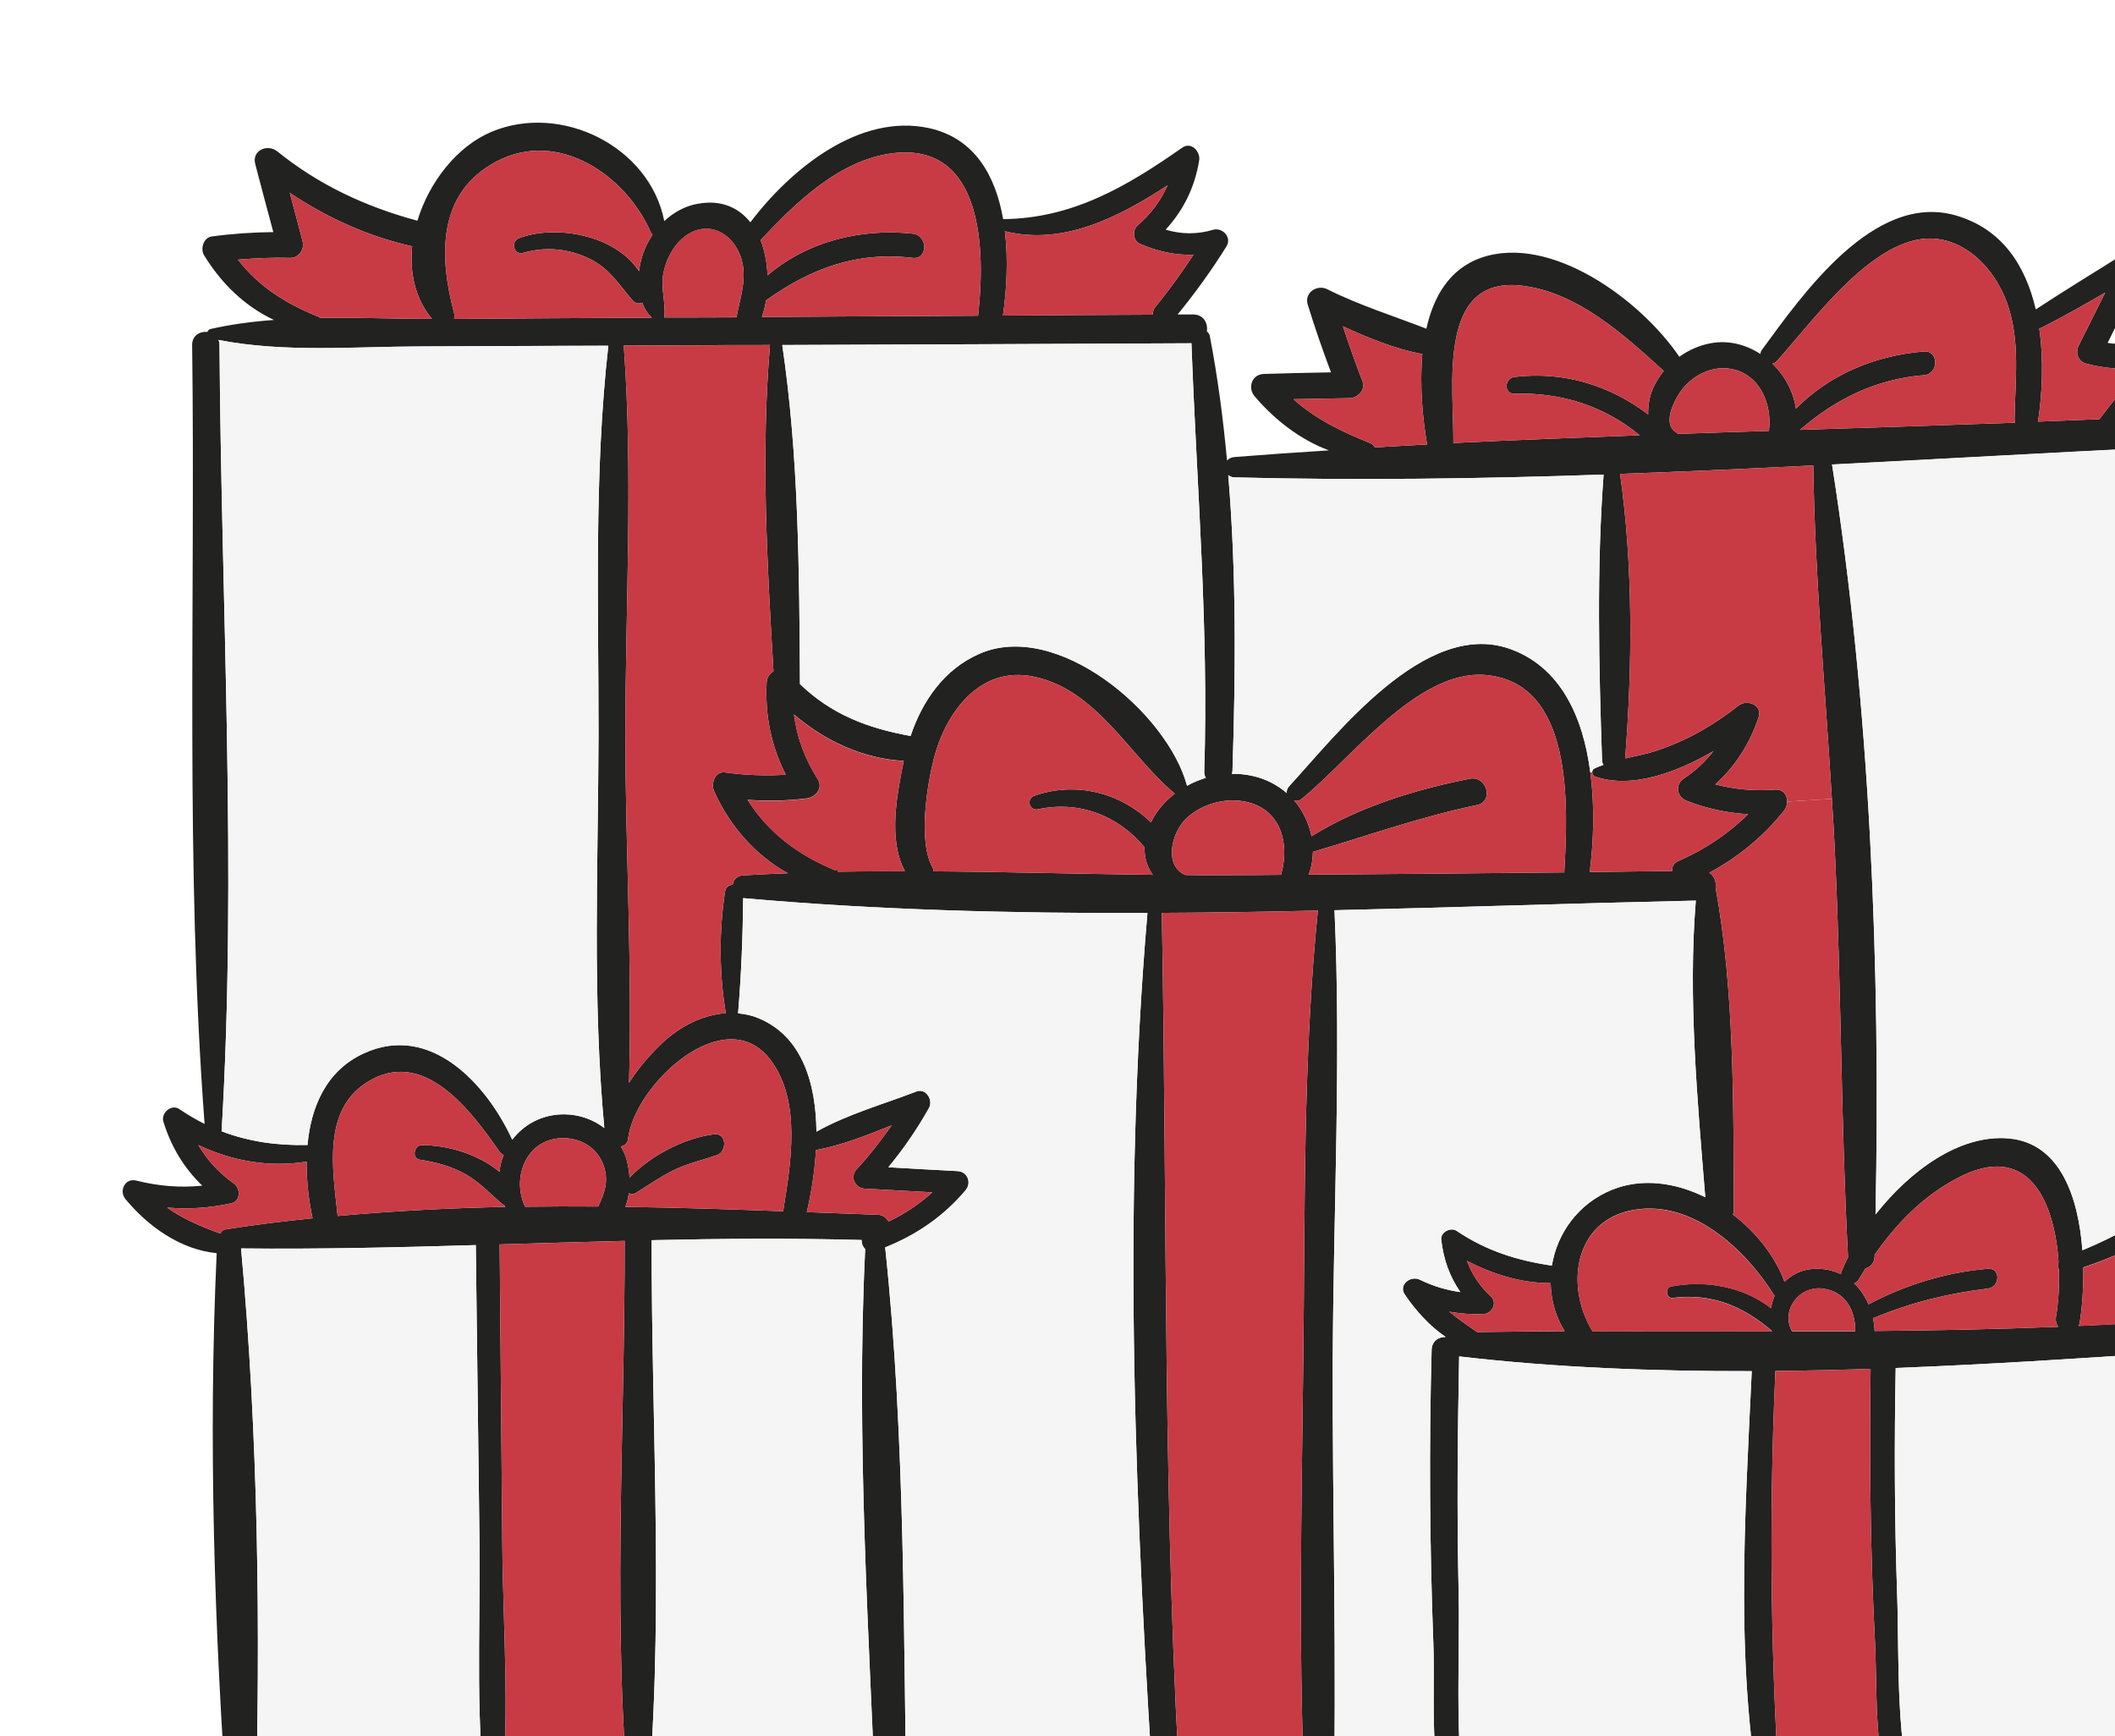 <?xml version="1.0" encoding="UTF-8"?> <svg xmlns="http://www.w3.org/2000/svg" xmlns:xlink="http://www.w3.org/1999/xlink" id="_Слой_2" data-name="Слой 2" viewBox="0 0 120.64 99.03"> <defs> <style> .cls-1 { fill: #f5f5f5; } .cls-1, .cls-2, .cls-3 { stroke-width: 0px; } .cls-4 { filter: url(#drop-shadow-1); } .cls-2 { fill: #222221; } .cls-3 { fill: #c83b44; } </style> <filter id="drop-shadow-1" filterUnits="userSpaceOnUse"> <feOffset dx="7" dy="7"></feOffset> <feGaussianBlur result="blur" stdDeviation="5"></feGaussianBlur> <feFlood flood-color="#222221" flood-opacity=".15"></feFlood> <feComposite in2="blur" operator="in"></feComposite> <feComposite in="SourceGraphic"></feComposite> </filter> </defs> <g id="OBJECTS"> <g class="cls-4"> <g> <path class="cls-2" d="m119.79,64.68c.68-.28,1.11.7.67,1.15-.93.97-1.85,1.96-2.82,2.9.04.04.09.08.13.13,2.14,2.78,1.16,7.73,1.19,11.08.07,5.24.15,10.5-.44,15.71-.07.61-.85.71-1.06.24-.03-.07-.05-.15-.05-.24-.14-4.31-.02-8.62-.05-12.94-.02-3.28.99-9.6-.7-12.62-.08.03-.16.06-.27.07-5.03.35-10.13.67-15.26.87-.08,4.27-.07,8.54.08,12.82.14,3.98-.13,8.71,1.14,12.51,4.78-.21,9.55-.47,14.35-.81.31-.02.54.15.66.39.23.43.11,1.08-.45,1.16-13.06,1.88-27.09,2.55-40.23,1.25-.04,0-.08,0-.12-.01-.06-.01-.11-.01-.17-.01-.06-.01-.1-.04-.14-.06-.06.02-.12.04-.19.04-10.57.16-21.28.77-31.85.16-.11.11-.26.2-.48.2-12.3.11-24.71.07-37-.53-.6-.03-.79-.64-.58-1.05-.08-.11-.15-.25-.16-.42-.76-10.54-1.12-21.62-.63-32.19-2.06-.2-3.91-1.52-5.2-3.08-.39-.47-.03-1.22.61-1.06,1.29.32,2.51.42,3.77.29-1.04-1-1.77-2.2-2.22-3.65-.15-.51.47-1.03.92-.71.47.32.95.6,1.43.84-1.11-14.72-.52-29.69-.71-44.44,0-.54.45-.78.87-.74.03-.07.08-.14.16-.16,1.19-.27,2.41-.43,3.64-.52-1.65-.77-2.99-2.06-3.99-3.69-.22-.36-.04-1,.43-1.07,1.18-.16,2.34-.24,3.52-.25-.35-1.29-.69-2.59-1.03-3.88-.21-.78.69-1.17,1.25-.73,2.39,1.93,5.04,3.16,8,3.96.67-2.22,2.27-4.24,4.2-5.06,3.98-1.69,9.05.82,9.88,5.08.54-.5,1.2-.87,1.93-.99,1.34-.24,2.33.24,2.98,1.06,2.3-3.03,6.21-6.24,10.2-5.37,2.62.58,3.79,2.74,4.22,5.19,3.96-.04,7.05-1.86,10.22-4.08.52-.36,1.05.24.96.74-.26,1.56-.9,2.83-1.91,3.94.89.27,1.81.28,2.73,0,.54-.12,1.05.45.74.95-.85,1.37-1.78,2.65-2.79,3.89.3,0,.6,0,.9,0,.59,0,.84.51.77.96.08.07.15.16.17.28.45,2.34.76,4.71.98,7.09.1-.11.23-.18.42-.2,1.79-.14,3.59-.27,5.39-.38-1.65-.62-3.09-1.74-4.24-3.09-.41-.49-.15-1.25.53-1.27,1.27-.04,2.55-.07,3.83-.09-.48-1.28-.93-2.57-1.33-3.88-.2-.68.55-1.15,1.12-.86,1.84.92,3.75,1.51,5.65,2.25.41-1.85,1.33-3.42,3.13-4.05,3.94-1.36,9.06,2.36,11.3,5.65.53-.38,1.14-.65,1.78-.77,1.02-.19,2.01.07,2.84.61.01-.07.03-.15.08-.22,2.31-3.15,6.4-9.03,11.07-7.68,2.67.77,3.99,2.9,4.56,5.36,1.73-1.14,3.51-2.21,5.26-3.32.63-.39,1.22.36.94.94-.69,1.44-1.4,2.86-2.1,4.29,1.39.2,2.72.02,4.05-.6.7-.32,1.51.54.87,1.13-1.25,1.17-2.4,2.43-3.48,3.75.58-.03,1.16-.04,1.74-.07.54-.03.81.37.83.78.1.06.18.16.21.32,1.93,13.69.96,28.71-.1,42.46-.02.25-.13.45-.29.58-.47.37-1.33.19-1.3-.58.27-7.05.64-14.09.7-21.15.07-6.87-.45-13.82-.07-20.67-6.27.31-12.57.67-18.88.99,2.18,13.84,2.77,28.7,2.48,42.78,1.93-2.46,4.78-4.59,7.6-4.34,2.94.26,3.98,3.37,4.2,6.38,1.97-.82,3.79-1.84,5.49-3.13.12-.09.25-.18.37-.28.42-.33,1.3-.05,1.04.6-.59,1.45-1.31,2.78-2.19,4.04,1.13-.12,2.21-.4,3.3-.86Zm-3.19,3.19c.35-.38.7-.75,1.06-1.12-.83.15-1.68.21-2.55.19-.61,0-.83-.7-.47-1.13.69-.84,1.29-1.72,1.82-2.64-1.46.88-3.01,1.58-4.63,2.12.02,1.21-.07,2.35-.21,3.2-.01.06-.04.09-.06.14,1.61-.07,3.22-.16,4.83-.28.02,0,.02,0,.03,0-.01-.16.04-.34.18-.49Zm-1.39-53.89c-1.05.12-2.11.05-3.22-.24-.46-.12-.62-.64-.42-1.03.5-1.01,1.01-2.01,1.51-3.02-1.19.69-2.38,1.37-3.61,1.99-.05.03-.1.04-.15.05.26,1.81.17,3.71-.07,5.32,1.17-.04,2.33-.1,3.5-.14.77-1.03,1.59-2,2.46-2.93Zm-4.94,54.14c.14-.78.2-1.73.17-2.72-.07-.12-.08-.27-.02-.4-.22-3.43-1.7-6.97-5.79-4.79-1.98,1.05-3.46,2.59-4.7,4.36v.09c-.01.39-.24.61-.52.69-.13.22-.27.43-.4.65-.06.1-.16.17-.25.2.35.33.62.74.82,1.2,2.12-1.12,4.43-1.83,6.81-2.03.74-.06.7,1.04,0,1.13-2.26.27-4.38.79-6.49,1.67-.03.01-.04.01-.07.01.06.24.09.49.1.74,3.49-.03,6.98-.1,10.47-.24-.11-.15-.16-.34-.13-.56Zm-2.33-51.01c-.02-.06-.03-.11-.03-.17.03-2.27.35-4.51-.44-6.7-.78-2.13-2.8-4.12-5.27-3.53-3,.71-5.88,4.7-7.86,6.9-.07.07-.15.11-.24.13.71.69,1.2,1.6,1.34,2.57,1.93-1.96,4.55-3.04,7.3-3.26.86-.07.86,1.28,0,1.35-2.72.22-5.03,1.35-7.07,3.12,4.09-.13,8.18-.26,12.27-.41Zm-13.35,79.57c2.21-.08,4.42-.17,6.63-.27-1.39-2.91-1.12-6.6-1.27-9.74-.27-5.19-.32-10.39-.25-15.59-1.81.06-3.62.1-5.43.12-.39,8.58-.26,16.93.32,25.48Zm4.23-27.75c.03-1.15-.55-2.28-1.86-2.43-1.38-.16-2.39,1.28-1.74,2.44,1.2,0,2.4,0,3.6,0Zm-.4-4.23s-.01-.02-.01-.04c-.4-7.55-.38-15.12-.73-22.67-.05-1.14-.11-2.28-.19-3.42-.38-6.34-.97-12.68-1.06-19.02-3.67.18-7.34.35-11.02.48.75,5.26.7,10.98.29,16.23.61-.14,1.22-.25,1.81-.45,1.72-.57,3.23-1.44,4.65-2.56.48-.38,1.39-.05,1.15.67-.52,1.54-1.33,2.79-2.47,3.82,1.11.29,2.23.39,3.43.3.45-.03.67.32.67.68,0,.19-.06.37-.17.51-1.2,1.5-2.62,2.66-4.27,3.55.29.18.41.53.36.86,1.08,5.88,1.01,12.4,1.04,18.37,0,.1-.03.18-.05.27,1.34,1.02,2.41,2.39,2.94,3.83.42-.4.96-.69,1.61-.73.61-.05,1.14.08,1.61.3,0-.03,0-.06.01-.1.11-.28.25-.58.4-.88Zm-4.19,2.21s-.04-.04-.06-.07c-1.56-2.49-4.41-5.2-7.61-4.88-3.73.38-4.36,4.29-2.73,6.97,3.42-.01,6.84,0,10.26,0-1.66-1.43-3.46-2.18-5.68-1.9-.38.05-.45-.58-.09-.65,1.95-.38,4.12,0,5.7,1.24.04-.25.11-.49.21-.72Zm-.33-49.33c.21-1.59-.6-3.43-2.42-3.57-.89-.07-1.77.36-2.37,1.01-.48.51-1.4,2.14-.49,2.65.04.03.06.05.09.08,1.73-.06,3.46-.12,5.19-.17Zm-.98,53.63c-5.61.01-11.2-.2-16.69-.84-.09,4.49-.13,8.97-.03,13.46.09,4.23-.31,9.26.61,13.45,5.61-.19,11.2-.36,16.78-.56-1.67-8.33-1.06-17.09-.67-25.51Zm-.21-31.77c-1.19-.07-2.33-.31-3.5-.76-.56-.22-.69-.91-.17-1.27.68-.45,1.24-.98,1.7-1.57-2.11,1.23-4.68,2.17-6.74,1.46-.11-.03-.18-.15-.18-.26,0-.08.04-.16.12-.2.17-.09.34-.14.52-.21-.05-.08-.08-.18-.08-.3-.18-5.33-.31-10.93.09-16.26-7.03.24-14.06.34-21.06.16-.15,0-.26-.06-.35-.13.47,5.62.42,11.3.24,16.89,0,.05-.02.1-.03.15,1.14-.02,2.26.34,3.13,1.1-.02-.13.02-.27.14-.4,2.71-2.95,7.72-9.48,12.52-7.85,2.98,1.02,4.25,3.96,4.65,7.06.27,1.99.18,4.04-.03,5.69,1.56-.02,3.13-.04,4.7-.06-.02-.22.07-.44.36-.57,1.51-.66,2.83-1.54,3.97-2.67Zm-2.44,21.85c-.45-5.51-.99-11.42-.54-16.92-6.8.15-13.7.39-20.61.55.38,8.5-.06,17.07-.1,25.58-.03,8.72.25,17.46.03,26.17-.01.05-.02.09-.03.13,2.21,0,4.42-.01,6.63-.04-1.18-2.98-.78-6.97-.89-9.97-.21-5.59-.25-11.19-.1-16.79.01-.51.41-.75.8-.74-.92-.63-1.69-1.48-2.33-2.42-.38-.56.34-1.1.85-.85.78.38,1.53.6,2.32.71-.6-.87-.96-1.84-1.09-2.98-.06-.44.54-.74.88-.51,1.71,1.15,3.46,1.69,5.43,1.98.3-1.84,1.5-3.54,3.42-4.32,1.72-.7,3.63-.42,5.33.42Zm-3-46.1c.16-.37.38-.72.63-1.03-2.3-2.09-4.96-4.52-8.14-4.87-4.83-.53-3.82,5.8-3.86,8.98,3.54-.17,7.09-.31,10.63-.44-2.01-1.67-4.5-2.46-7.13-2.37-.64.02-.6-.89,0-.96,2.79-.33,5.42.47,7.61,2.14-.01-.51.08-1.03.26-1.45Zm-5.04,27.5c.21-3.75.54-10.79-4.53-11.19-3.83-.3-7.62,4.76-10.44,7.06-.14.12-.3.14-.44.11.04.05.08.09.12.13.43.55.73,1.22.87,1.9,2.69-1.68,5.94-2.67,9.02-3.28.98-.2,1.4,1.3.41,1.5-3.2.67-6.19,1.73-9.31,2.66h-.04c-.01.45-.08.9-.25,1.31,4.86-.03,9.73-.08,14.6-.13-.01-.03-.02-.04-.01-.07Zm-4.97,26.29c1.67-.02,3.33-.04,4.99-.05-.53-.84-.78-1.79-.8-2.74-1.67,0-3.29-.5-4.77-1.27.27.76.72,1.43,1.36,2.03.39.36.07.97-.41,1-.68.03-1.33-.02-1.96-.13.49.4,1.01.77,1.59,1.16Zm-2.86-50.63c-.25-1.46-.43-3.35-.27-5.15-1.54-.3-3.07-.91-4.53-1.59.35,1.06.72,2.11,1.12,3.15.19.47-.28.94-.73.95l-3.21.06c1.26,1.13,2.72,1.84,4.39,2.51.12.05.2.14.25.24.99-.05,1.98-.12,2.98-.17Zm-6.88,78.46s-.03-.09-.04-.14c-.45-8.69-.24-17.47-.14-26.17.1-8.49-.02-17.1.83-25.56-2.97.07-5.93.12-8.9.13.32,17.29.04,34.49,1.15,51.77,2.36-.02,4.73-.03,7.1-.03Zm-1.45-53.91c.55-1.93-.1-4.02-2.43-4.23-1.04-.09-2.17.27-2.95.99-.88.81-1.32,2.73-.07,3.25.7.01,1.41.02,2.11.01,1.12,0,2.23-.01,3.34-.02Zm-4.38-5.91c.26-8.19-.43-16.25-.73-24.41-7.78.04-15.56.07-23.34.1.94,6.33.97,12.93,1.01,19.32,0,.01-.01.01-.01.01,1.8,1.74,3.87,2.53,6.32,2.97.67-2,1.91-3.8,3.91-4.68,4.42-1.96,10.73,3.33,11.86,7.52.34-.19.71-.34,1.07-.45-.06-.1-.1-.23-.09-.38Zm-.61-29.46c-1.04.03-2.01-.17-3.07-.63-.38-.17-.43-.77-.13-1.03.79-.69,1.33-1.44,1.72-2.3-2.79,1.83-5.97,3.45-9.28,2.62.2,1.66.09,3.39-.11,4.81,2.85-.02,5.7-.04,8.55-.05-.01-.15.03-.3.14-.44.79-.96,1.5-1.96,2.18-2.98Zm-2.43,32.38c.31-.64.78-1.2,1.36-1.64-2.58-2.15-4.45-5.95-8.07-6.68-3.12-.63-5.03,2.15-5.68,4.7-.38,1.51-.89,4.67-.09,6.15.05.08.07.17.08.26,4.17.03,8.35.15,12.51.2-.32-.43-.49-.98-.48-1.58-1.51-1.81-3.73-2.66-6.07-2.16-.5.11-.69-.6-.21-.77,2.36-.83,4.91-.18,6.65,1.52Zm-.2,5.17c-7.74.02-15.46-.17-23.05-.85h-.01c-.02,2.18-.11,4.4-.29,6.57.38.04.77.11,1.14.27,2.52,1.02,3.3,3.73,3.33,6.48,1.76-.99,3.86-1.58,5.7-2.29.55-.21.97.49.72.94-.68,1.21-1.45,2.33-2.32,3.38,1.32.08,2.63.15,3.95.22.57.03.82.67.45,1.1-1.26,1.49-2.8,2.54-4.58,3.25,1.17,10.98,1.03,22.28,1.24,33.31,4.7-.39,9.42-.54,14.16-.6-1.11-17.13-1.91-34.66-.44-51.78Zm-9.66-34.08c.41-3.61.35-9.89-4.86-9.26-3.03.37-5.54,2.81-7.55,4.96.25.61.37,1.31.4,2.01,2.25-1.94,5.35-2.7,8.28-2.38.88.09.88,1.48,0,1.38-3.17-.38-5.81.6-8.36,2.42-.06.33-.14.65-.24.95,4.11-.03,8.22-.05,12.33-.07h0Zm-2.61,50.01c-1.29-.07-2.57-.14-3.86-.21-.56-.03-.85-.68-.46-1.1.74-.8,1.39-1.64,2-2.51-1.41.57-2.86,1.14-4.32,1.41-.07,1.28-.28,2.51-.52,3.54,1.35.05,2.71.1,4.05.15.3.01.5.18.61.39.92-.44,1.75-.99,2.5-1.67Zm-1.56-18.32c-.98-1.78-.45-4.41-.07-6.29-2.32-.12-4.5-1.14-6.26-2.65.16,1.3.6,2.49,1.35,3.69.33.52-.12,1.04-.63,1.1-1.15.14-2.25.16-3.37.08,1.19,1.89,2.9,3.16,5.04,4.04.01-.07.11-.07.11,0v.05s.02,0,.03.01c0,0,.01,0,.02,0,1.26-.02,2.52-.04,3.78-.04Zm-1.62,54.47c-.42-10.89-1.18-22.01-.65-32.91-.13-.13-.21-.32-.2-.52-4-.11-7.99-.08-11.98.01-.02,10.94.76,22.28-.34,33.16,4.39.08,8.79.16,13.17.26Zm-7.6-54.23c.85-.05,1.69-.09,2.54-.12-1.85-1.02-3.31-2.69-4.2-4.66-.2-.43.02-1.17.62-1.09,1.17.16,2.31.2,3.46.13-.83-1.64-1.19-3.38-1.09-5.27.01-.27.17-.5.39-.63-.37-6.15-.72-12.48-.2-18.61-1.62,0-3.23,0-4.85.02-1.17.01-2.33.01-3.49.01.54,7.37.09,14.9.09,22.29.01,6.55.4,13.19.21,19.76.55-.87,1.26-1.67,1.91-2.28.98-.92,2.28-1.6,3.61-1.69-.38-2.25-.39-4.7-.04-6.95.04-.25.23-.36.43-.37.04-.28.23-.52.61-.54Zm2.27,19.16c.43-2.67,1.05-6.22-.68-8.58-2.59-3.53-7.83,1.36-8.17,4.48-.03.23-.22.38-.41.4.09.15.17.31.24.48.15.39.23.84.26,1.3,1.22-1.27,3.1-2.25,4.82-2.47.72-.1.76.98.16,1.19-.84.29-1.68.47-2.49.87-.74.37-1.42.84-2.12,1.28-.15.09-.29.08-.41.02-.04.27-.1.53-.2.78,3.02.04,6.02.14,9,.25Zm-2.66-51c.2-1.09.6-2.12.3-3.25-.33-1.24-1.5-2.2-2.8-1.62-.91.41-1.49,1.42-1.67,2.37-.16.84.13,1.64.06,2.47,0,.02-.01.03-.02.05.4,0,.79,0,1.19,0,.98,0,1.96-.01,2.94-.01Zm-4.79-4.7s-.06-.07-.09-.12c-1.41-3.25-5.26-5.93-8.81-4.06-3.44,1.81-3.26,5.51-2.41,8.68.02.1.01.2-.01.3,3.76-.03,7.52-.05,11.28-.07-.26-.24-.43-.53-.55-.86-.17.08-.37.07-.53-.11-.81-.92-1.3-1.81-2.45-2.38-1.21-.59-2.51-.72-3.8-.35-.55.16-.75-.65-.23-.84,2.1-.79,5.49-.17,6.83,1.89.04-.33.11-.64.2-.92.13-.41.33-.8.57-1.16Zm-8.76,90.38c2.5.03,5.01.07,7.51.12-1.1-10.87-.32-22.2-.34-33.11-2.38.06-4.76.13-7.13.2.05,5.65.1,11.31.15,16.96.04,5.23.51,10.64-.19,15.83ZM27.7,12.72c-3.54,0-7.09.03-10.63.04-3.86,0-7.82.37-11.61-.37.04.08.06.17.06.28.1,14.89,1,29.99.12,44.86,1.55.59,3.17.82,4.9.78.2-2.2,1.08-4.24,3.2-5.22,3.82-1.77,7.03,1.76,8.48,4.92.66-.87,1.7-1.46,2.97-1.45.85.01,1.64.29,2.28.78-.69-7.37-.35-14.95-.33-22.34.01-7.37-.27-14.96.56-22.28Zm-.58,49.1c.38-.79.63-1.51.28-2.42-.36-.92-1.23-1.46-2.21-1.48-2.11-.05-3.05,2.19-2.24,3.91,1.39-.02,2.78-.02,4.17-.01Zm-5.3.02s-.02-.05-.03-.07c-.04-.02-.07-.03-.1-.06-.72-.6-1.3-1.26-2.13-1.73-.81-.46-1.69-.69-2.61-.83-.48-.08-.34-.83.11-.83,1.45-.01,3.22.51,4.43,1.52.04-.33.11-.66.24-.96-.09-.04-.17-.09-.24-.19-1.62-2.33-4.33-6.01-7.57-3.95-2.55,1.62-1.93,5.03-1.66,7.62,3.16-.29,6.35-.45,9.56-.52Zm-.96,34.93c-.8-5.18-.45-10.61-.51-15.83-.07-5.64-.14-11.28-.21-16.92-4.46.13-8.92.24-13.39.19.98,10.63,1.12,21.81.82,32.46,0,.03-.01.05-.01.07,4.43-.04,8.86-.02,13.3.03Zm-3.22-85.58c-.97-1.17-1.28-2.65-1.13-4.14-2.53-.57-4.85-1.63-6.98-3.05.25.92.49,1.85.73,2.77.12.45-.22.95-.71.94-1.01-.03-1.99.02-2.98.1,1.18,1.52,2.71,2.5,4.58,3.25.04.01.07.04.1.07,2.14-.03,4.29.06,6.39.06Zm-6.81,51.3c-.22-1-.35-2.12-.34-3.23-2.14.34-4.25-.03-6.18-.95.5.84,1.15,1.57,2.01,2.18.41.29.43,1.03-.15,1.15-1.24.27-2.44.34-3.64.24.9.64,1.89,1.06,3.03,1.48.06-.12.16-.22.33-.24,1.63-.26,3.28-.46,4.94-.63Z"></path> <path class="cls-3" d="m117.66,66.75c-.36.37-.71.74-1.06,1.12-.14.15-.19.33-.18.49-.01,0-.01,0-.03,0-1.61.12-3.22.21-4.83.28.02-.05.05-.08.06-.14.14-.85.23-1.99.21-3.2,1.62-.54,3.17-1.24,4.63-2.12-.53.92-1.13,1.8-1.82,2.64-.36.43-.14,1.12.47,1.13.87.02,1.72-.04,2.55-.19Z"></path> <path class="cls-1" d="m117.46,95.89l-.1.05c-.12-.24-.35-.41-.66-.39-4.8.34-9.57.6-14.35.81-1.27-3.8-1-8.53-1.14-12.51-.15-4.28-.16-8.55-.08-12.82,5.13-.2,10.23-.52,15.26-.87.11-.01.19-.04.27-.07,1.69,3.02.68,9.34.7,12.62.03,4.32-.09,8.63.05,12.94,0,.09.02.17.05.24Z"></path> <path class="cls-1" d="m117.05,60.9l.22.28c-1.7,1.29-3.52,2.31-5.49,3.13-.22-3.01-1.26-6.12-4.2-6.38-2.82-.25-5.67,1.88-7.6,4.34.29-14.08-.3-28.94-2.48-42.78,6.31-.32,12.61-.68,18.88-.99-.38,6.85.14,13.8.07,20.67-.06,7.06-.43,14.1-.7,21.15-.03.77.83.95,1.3.58Z"></path> <path class="cls-3" d="m111.99,13.74c1.11.29,2.17.36,3.22.24-.87.93-1.69,1.9-2.46,2.93-1.17.04-2.33.1-3.5.14.24-1.61.33-3.51.07-5.32.05,0,.1-.02.15-.05,1.23-.62,2.42-1.3,3.61-1.99-.5,1.01-1.01,2.01-1.51,3.02-.2.39-.04.91.42,1.03Z"></path> <path class="cls-3" d="m110.44,65.4c.03.99-.03,1.94-.17,2.72-.03.22.02.41.13.56-3.49.14-6.98.21-10.47.24-.01-.25-.04-.5-.1-.74.03,0,.04,0,.07-.01,2.11-.88,4.23-1.4,6.49-1.67.7-.09.74-1.19,0-1.13-2.38.2-4.69.91-6.81,2.03-.2-.46-.47-.87-.82-1.2.09-.03.19-.1.25-.2.13-.22.27-.43.4-.65.28-.08.51-.3.52-.69v-.09c1.24-1.77,2.72-3.31,4.7-4.36,4.09-2.18,5.57,1.36,5.79,4.79-.06.13-.05.28.02.4Z"></path> <path class="cls-3" d="m107.91,16.94c0,.06.01.11.03.17-4.09.15-8.18.28-12.27.41,2.04-1.77,4.35-2.9,7.07-3.12.86-.07.86-1.42,0-1.35-2.75.22-5.37,1.3-7.3,3.26-.14-.97-.63-1.88-1.34-2.57.09-.02.17-.06.24-.13,1.98-2.2,4.86-6.19,7.86-6.9,2.47-.59,4.49,1.4,5.27,3.53.79,2.19.47,4.43.44,6.7Z"></path> <path class="cls-3" d="m101.22,96.41c-2.21.1-4.42.19-6.63.27-.58-8.55-.71-16.9-.32-25.48,1.81-.02,3.62-.06,5.43-.12-.07,5.2-.02,10.4.25,15.59.15,3.14-.12,6.83,1.27,9.74Z"></path> <path class="cls-3" d="m96.96,66.5c1.31.15,1.89,1.28,1.86,2.43-1.2,0-2.4,0-3.6,0-.65-1.16.36-2.6,1.74-2.44Z"></path> <path class="cls-3" d="m98.41,64.66s.01.03.01.04c-.15.3-.29.6-.4.88-.01.04-.01.07-.01.1-.47-.22-1-.35-1.61-.3-.65.04-1.19.33-1.61.73-.53-1.44-1.6-2.81-2.94-3.83.02-.09.05-.17.05-.27-.03-5.97.04-12.49-1.04-18.37.05-.33-.07-.68-.36-.86,1.65-.89,3.07-2.05,4.27-3.55.11-.14.17-.32.17-.51l2.55-.15c.08,1.14.14,2.28.19,3.42.35,7.55.33,15.12.73,22.67Z"></path> <path class="cls-3" d="m97.49,38.57l-2.55.15c0-.36-.22-.71-.67-.68-1.2.09-2.32-.01-3.43-.3,1.14-1.03,1.95-2.28,2.47-3.82.24-.72-.67-1.05-1.15-.67-1.42,1.12-2.93,1.99-4.65,2.56-.59.2-1.2.31-1.81.45.41-5.25.46-10.97-.29-16.23,3.68-.13,7.35-.3,11.02-.48.09,6.34.68,12.68,1.06,19.02Z"></path> <path class="cls-3" d="m94.17,66.84s.04.04.06.07c-.1.23-.17.47-.21.72-1.58-1.24-3.75-1.62-5.7-1.24-.36.07-.29.7.09.65,2.22-.28,4.02.47,5.68,1.9-3.42,0-6.84-.02-10.26,0-1.63-2.68-1-6.59,2.73-6.97,3.2-.32,6.05,2.39,7.61,4.88Z"></path> <path class="cls-3" d="m91.48,14.01c1.82.14,2.63,1.98,2.42,3.57-1.73.05-3.46.11-5.19.17-.03-.03-.05-.05-.09-.08-.91-.51.01-2.14.49-2.65.6-.65,1.48-1.08,2.37-1.01Z"></path> <path class="cls-1" d="m76.23,70.37c5.49.64,11.08.85,16.69.84-.39,8.42-1,17.18.67,25.51-5.58.2-11.17.37-16.78.56-.92-4.19-.52-9.22-.61-13.45-.1-4.49-.06-8.97.03-13.46Z"></path> <path class="cls-3" d="m89.21,38.68c1.17.45,2.31.69,3.5.76-1.14,1.13-2.46,2.01-3.97,2.67-.29.13-.38.35-.36.57-1.57.02-3.14.04-4.7.06.21-1.65.3-3.7.03-5.69h.11c0,.1.07.22.18.25,2.06.71,4.63-.23,6.74-1.46-.46.59-1.02,1.12-1.7,1.57-.52.36-.39,1.05.17,1.27Z"></path> <path class="cls-1" d="m89.73,44.37c-.45,5.5.09,11.41.54,16.92-1.7-.84-3.61-1.12-5.33-.42-1.92.78-3.12,2.48-3.42,4.32-1.97-.29-3.72-.83-5.43-1.98-.34-.23-.94.07-.88.51.13,1.14.49,2.11,1.09,2.98-.79-.11-1.54-.33-2.32-.71-.51-.25-1.23.29-.85.85.64.94,1.41,1.79,2.33,2.42-.39-.01-.79.23-.8.74-.15,5.6-.11,11.2.1,16.79.11,3-.29,6.99.89,9.97-2.21.03-4.42.04-6.63.04,0-.04.02-.08.03-.13.22-8.71-.06-17.45-.03-26.17.04-8.51.48-17.08.1-25.58,6.91-.16,13.81-.4,20.61-.55Z"></path> <path class="cls-3" d="m87.9,14.16c-.25.31-.47.66-.63,1.03-.18.42-.27.94-.26,1.45-2.19-1.67-4.82-2.47-7.61-2.14-.6.07-.64.98,0,.96,2.63-.09,5.12.7,7.13,2.37-3.54.13-7.09.27-10.63.44.04-3.18-.97-9.51,3.86-8.98,3.18.35,5.84,2.78,8.14,4.87Z"></path> <path class="cls-1" d="m84.38,36.33c0,.12.03.22.08.3-.18.07-.35.12-.52.21-.08.04-.12.12-.12.2h-.11c-.4-3.09-1.67-6.03-4.65-7.05-4.8-1.63-9.81,4.9-12.52,7.85-.12.13-.16.27-.14.4-.87-.76-1.99-1.12-3.13-1.1,0-.05.03-.1.03-.15.18-5.59.23-11.27-.24-16.89.09.07.2.12.35.13,7,.18,14.03.08,21.06-.16-.4,5.33-.27,10.93-.09,16.26Z"></path> <path class="cls-3" d="m77.7,31.5c5.07.4,4.74,7.44,4.53,11.19-.01.03,0,.04.01.07-4.87.05-9.74.1-14.6.13.17-.41.24-.86.25-1.31h.04c3.12-.93,6.11-1.99,9.31-2.66.99-.2.57-1.7-.41-1.5-3.08.61-6.33,1.6-9.02,3.28-.14-.68-.44-1.35-.87-1.9-.04-.04-.08-.08-.12-.13.14.03.3.01.44-.11,2.82-2.3,6.61-7.36,10.44-7.06Z"></path> <path class="cls-3" d="m82.25,68.93c-1.66,0-3.32.03-4.99.05-.58-.39-1.1-.76-1.59-1.16.63.11,1.28.16,1.96.13.48-.03.8-.64.41-1-.64-.6-1.09-1.27-1.36-2.03,1.48.77,3.1,1.26,4.77,1.27.02.95.27,1.9.8,2.74Z"></path> <path class="cls-3" d="m74.13,13.2c-.16,1.8.02,3.69.27,5.15-1,.05-1.99.12-2.98.17-.05-.1-.13-.19-.25-.24-1.67-.67-3.13-1.38-4.39-2.51l3.21-.06c.45-.01.92-.48.73-.95-.4-1.04-.77-2.09-1.12-3.15,1.46.68,2.99,1.29,4.53,1.59Z"></path> <path class="cls-3" d="m67.48,96.67c.01.05.03.09.04.14-2.37,0-4.74.01-7.1.03-1.11-17.28-.83-34.48-1.15-51.77,2.97-.01,5.93-.06,8.9-.13-.85,8.46-.73,17.07-.83,25.56-.1,8.7-.31,17.48.14,26.17Z"></path> <path class="cls-3" d="m63.64,38.67c2.33.21,2.98,2.3,2.43,4.23-1.11.01-2.22.02-3.34.02-.7.01-1.41,0-2.11-.01-1.25-.52-.81-2.44.07-3.25.78-.72,1.91-1.08,2.95-.99Z"></path> <path class="cls-1" d="m60.96,12.58c.3,8.16.99,16.22.73,24.41-.01.15.03.28.09.38-.36.11-.73.26-1.07.45-1.13-4.19-7.44-9.48-11.86-7.52-2,.88-3.24,2.68-3.91,4.68-2.45-.44-4.52-1.23-6.32-2.97,0,0,.01,0,.01-.01-.04-6.39-.07-12.99-1.01-19.32,7.78-.03,15.56-.06,23.34-.1Z"></path> <path class="cls-3" d="m58.01,6.9c1.06.46,2.03.66,3.07.63-.68,1.02-1.39,2.02-2.18,2.98-.11.14-.15.29-.14.44-2.85.01-5.7.03-8.55.05.2-1.42.31-3.15.11-4.81,3.31.83,6.49-.79,9.28-2.62-.39.86-.93,1.61-1.72,2.3-.3.26-.25.86.13,1.03Z"></path> <path class="cls-3" d="m60.01,38.27c-.58.44-1.05,1-1.36,1.64-1.74-1.7-4.29-2.35-6.65-1.52-.48.17-.29.88.21.77,2.34-.5,4.56.35,6.07,2.16,0,.6.16,1.15.48,1.58-4.16-.05-8.34-.17-12.51-.2-.01-.09-.03-.18-.08-.26-.8-1.48-.29-4.64.09-6.15.65-2.55,2.56-5.33,5.68-4.7,3.62.73,5.49,4.53,8.07,6.68Z"></path> <path class="cls-1" d="m35.4,44.23c7.59.68,15.31.87,23.05.85-1.47,17.12-.67,34.65.44,51.78-4.74.06-9.46.21-14.16.6-.21-11.03-.07-22.33-1.24-33.31,1.78-.71,3.32-1.76,4.58-3.25.37-.43.12-1.07-.45-1.1-1.32-.07-2.63-.14-3.95-.22.87-1.05,1.64-2.17,2.32-3.38.25-.45-.17-1.15-.72-.94-1.84.71-3.94,1.3-5.7,2.29-.03-2.75-.81-5.46-3.33-6.48-.37-.16-.76-.23-1.14-.27.18-2.17.27-4.39.29-6.57h.01Z"></path> <path class="cls-3" d="m43.93,1.74c5.21-.63,5.27,5.65,4.86,9.26h0c-4.11.03-8.22.05-12.33.08.1-.3.18-.62.24-.95,2.55-1.82,5.19-2.8,8.36-2.42.88.1.88-1.29,0-1.38-2.93-.32-6.03.44-8.28,2.38-.03-.7-.15-1.4-.4-2.01,2.01-2.15,4.52-4.59,7.55-4.96Z"></path> <path class="cls-3" d="m42.32,60.8c1.29.07,2.57.14,3.86.21-.75.68-1.58,1.23-2.5,1.67-.11-.21-.31-.38-.61-.39-1.34-.05-2.7-.1-4.05-.15.24-1.03.45-2.26.52-3.54,1.46-.27,2.91-.84,4.32-1.41-.61.87-1.26,1.71-2,2.51-.39.42-.1,1.07.46,1.1Z"></path> <path class="cls-3" d="m44.55,36.4c-.38,1.88-.91,4.51.07,6.29-1.26,0-2.52.02-3.78.04-.01,0-.02,0-.02,0-.01-.01-.02-.01-.03-.01v-.05c0-.07-.1-.07-.11,0-2.14-.88-3.85-2.15-5.04-4.04,1.12.08,2.22.06,3.37-.08.51-.06.96-.58.63-1.1-.75-1.2-1.19-2.39-1.35-3.69,1.76,1.51,3.94,2.53,6.26,2.65Z"></path> <path class="cls-1" d="m42.35,64.25c-.53,10.9.23,22.02.65,32.91-4.38-.1-8.78-.18-13.17-.26,1.1-10.88.32-22.22.34-33.16,3.99-.09,7.98-.12,11.98-.01-.01.2.07.39.2.52Z"></path> <path class="cls-3" d="m37.94,42.81c-.85.03-1.69.07-2.54.12-.38.02-.57.26-.61.54-.2,0-.39.12-.43.37-.35,2.25-.34,4.7.04,6.95-1.33.09-2.63.77-3.61,1.69-.65.61-1.36,1.41-1.91,2.28.19-6.57-.2-13.21-.21-19.76,0-7.39.45-14.92-.09-22.29,1.16,0,2.32,0,3.49-.01,1.62-.01,3.23-.01,4.85-.02-.52,6.13-.17,12.46.2,18.61-.22.13-.38.36-.39.63-.1,1.89.26,3.63,1.09,5.27-1.15.07-2.29.03-3.46-.13-.6-.08-.82.66-.62,1.09.89,1.97,2.35,3.64,4.2,4.66Z"></path> <path class="cls-3" d="m36.99,53.51c1.73,2.36,1.11,5.91.68,8.58-2.98-.11-5.98-.21-9-.25.1-.25.16-.51.2-.78.12.06.26.07.41-.02.7-.44,1.38-.91,2.12-1.28.81-.4,1.65-.58,2.49-.87.6-.21.56-1.29-.16-1.19-1.72.22-3.6,1.2-4.82,2.47-.03-.46-.11-.91-.26-1.3-.07-.17-.15-.33-.24-.48.19-.02.38-.17.41-.4.34-3.12,5.58-8.01,8.17-4.48Z"></path> <path class="cls-3" d="m35.31,7.84c.3,1.13-.1,2.16-.3,3.25-.98,0-1.96.01-2.94.01-.4,0-.79,0-1.19,0,.01-.02.02-.03.02-.05.07-.83-.22-1.63-.06-2.47.18-.95.76-1.96,1.67-2.37,1.3-.58,2.47.38,2.8,1.62Z"></path> <path class="cls-3" d="m30.13,6.27c.03.05.06.09.09.12-.24.36-.44.75-.57,1.16-.09.28-.16.59-.2.92-1.34-2.06-4.73-2.68-6.83-1.89-.52.19-.32,1,.23.84,1.29-.37,2.59-.24,3.8.35,1.15.57,1.64,1.46,2.45,2.38.16.18.36.19.53.11.12.33.29.62.55.86-3.76.02-7.52.04-11.28.07.02-.1.03-.2.01-.3-.85-3.17-1.03-6.87,2.41-8.68,3.55-1.87,7.4.81,8.81,4.06Z"></path> <path class="cls-3" d="m28.97,96.89c-2.5-.05-5.01-.09-7.51-.12.7-5.19.23-10.6.19-15.83-.05-5.65-.1-11.31-.15-16.96,2.37-.07,4.75-.14,7.13-.2.02,10.91-.76,22.24.34,33.11Z"></path> <path class="cls-1" d="m17.07,12.76c3.54-.01,7.09-.03,10.63-.04-.83,7.32-.55,14.91-.56,22.28-.02,7.39-.36,14.97.33,22.34-.64-.49-1.43-.77-2.28-.78-1.27,0-2.31.58-2.97,1.45-1.45-3.16-4.66-6.69-8.48-4.92-2.12.98-3,3.02-3.2,5.22-1.73.04-3.35-.19-4.9-.78.88-14.87-.02-29.97-.12-44.86,0-.11-.02-.2-.06-.28,3.79.74,7.75.38,11.61.37Z"></path> <path class="cls-3" d="m27.4,59.4c.35.91.1,1.63-.28,2.42-1.39-.01-2.78-.01-4.17.01-.81-1.72.13-3.96,2.24-3.91.98.02,1.85.56,2.21,1.48Z"></path> <path class="cls-3" d="m21.79,61.77s.01.05.03.07c-3.21.07-6.4.23-9.56.52-.27-2.59-.89-6,1.66-7.62,3.24-2.06,5.95,1.62,7.57,3.95.07.1.15.15.24.19-.13.3-.2.63-.24.96-1.21-1.01-2.98-1.53-4.43-1.52-.45,0-.59.75-.11.83.92.14,1.8.37,2.61.83.83.47,1.41,1.13,2.13,1.73.03.03.06.04.1.06Z"></path> <path class="cls-1" d="m20.35,80.94c.06,5.22-.29,10.65.51,15.83-4.44-.05-8.87-.07-13.3-.03,0-.02.01-.04.01-.07.3-10.65.16-21.83-.82-32.46,4.47.05,8.93-.06,13.39-.19.07,5.64.14,11.28.21,16.92Z"></path> <path class="cls-3" d="m16.51,7.05c-.15,1.49.16,2.97,1.13,4.14-2.1,0-4.25-.09-6.39-.06-.03-.03-.06-.06-.1-.07-1.87-.75-3.4-1.73-4.58-3.25.99-.08,1.97-.13,2.98-.1.49.01.83-.49.71-.94-.24-.92-.48-1.85-.73-2.77,2.13,1.42,4.45,2.48,6.98,3.05Z"></path> <path class="cls-3" d="m10.49,59.26c-.01,1.11.12,2.23.34,3.23-1.66.17-3.31.37-4.94.63-.17.02-.27.12-.33.24-1.14-.42-2.13-.84-3.03-1.48,1.2.1,2.4.03,3.64-.24.58-.12.56-.86.15-1.15-.86-.61-1.51-1.34-2.01-2.18,1.93.92,4.04,1.29,6.18.95Z"></path> </g> </g> </g> </svg> 